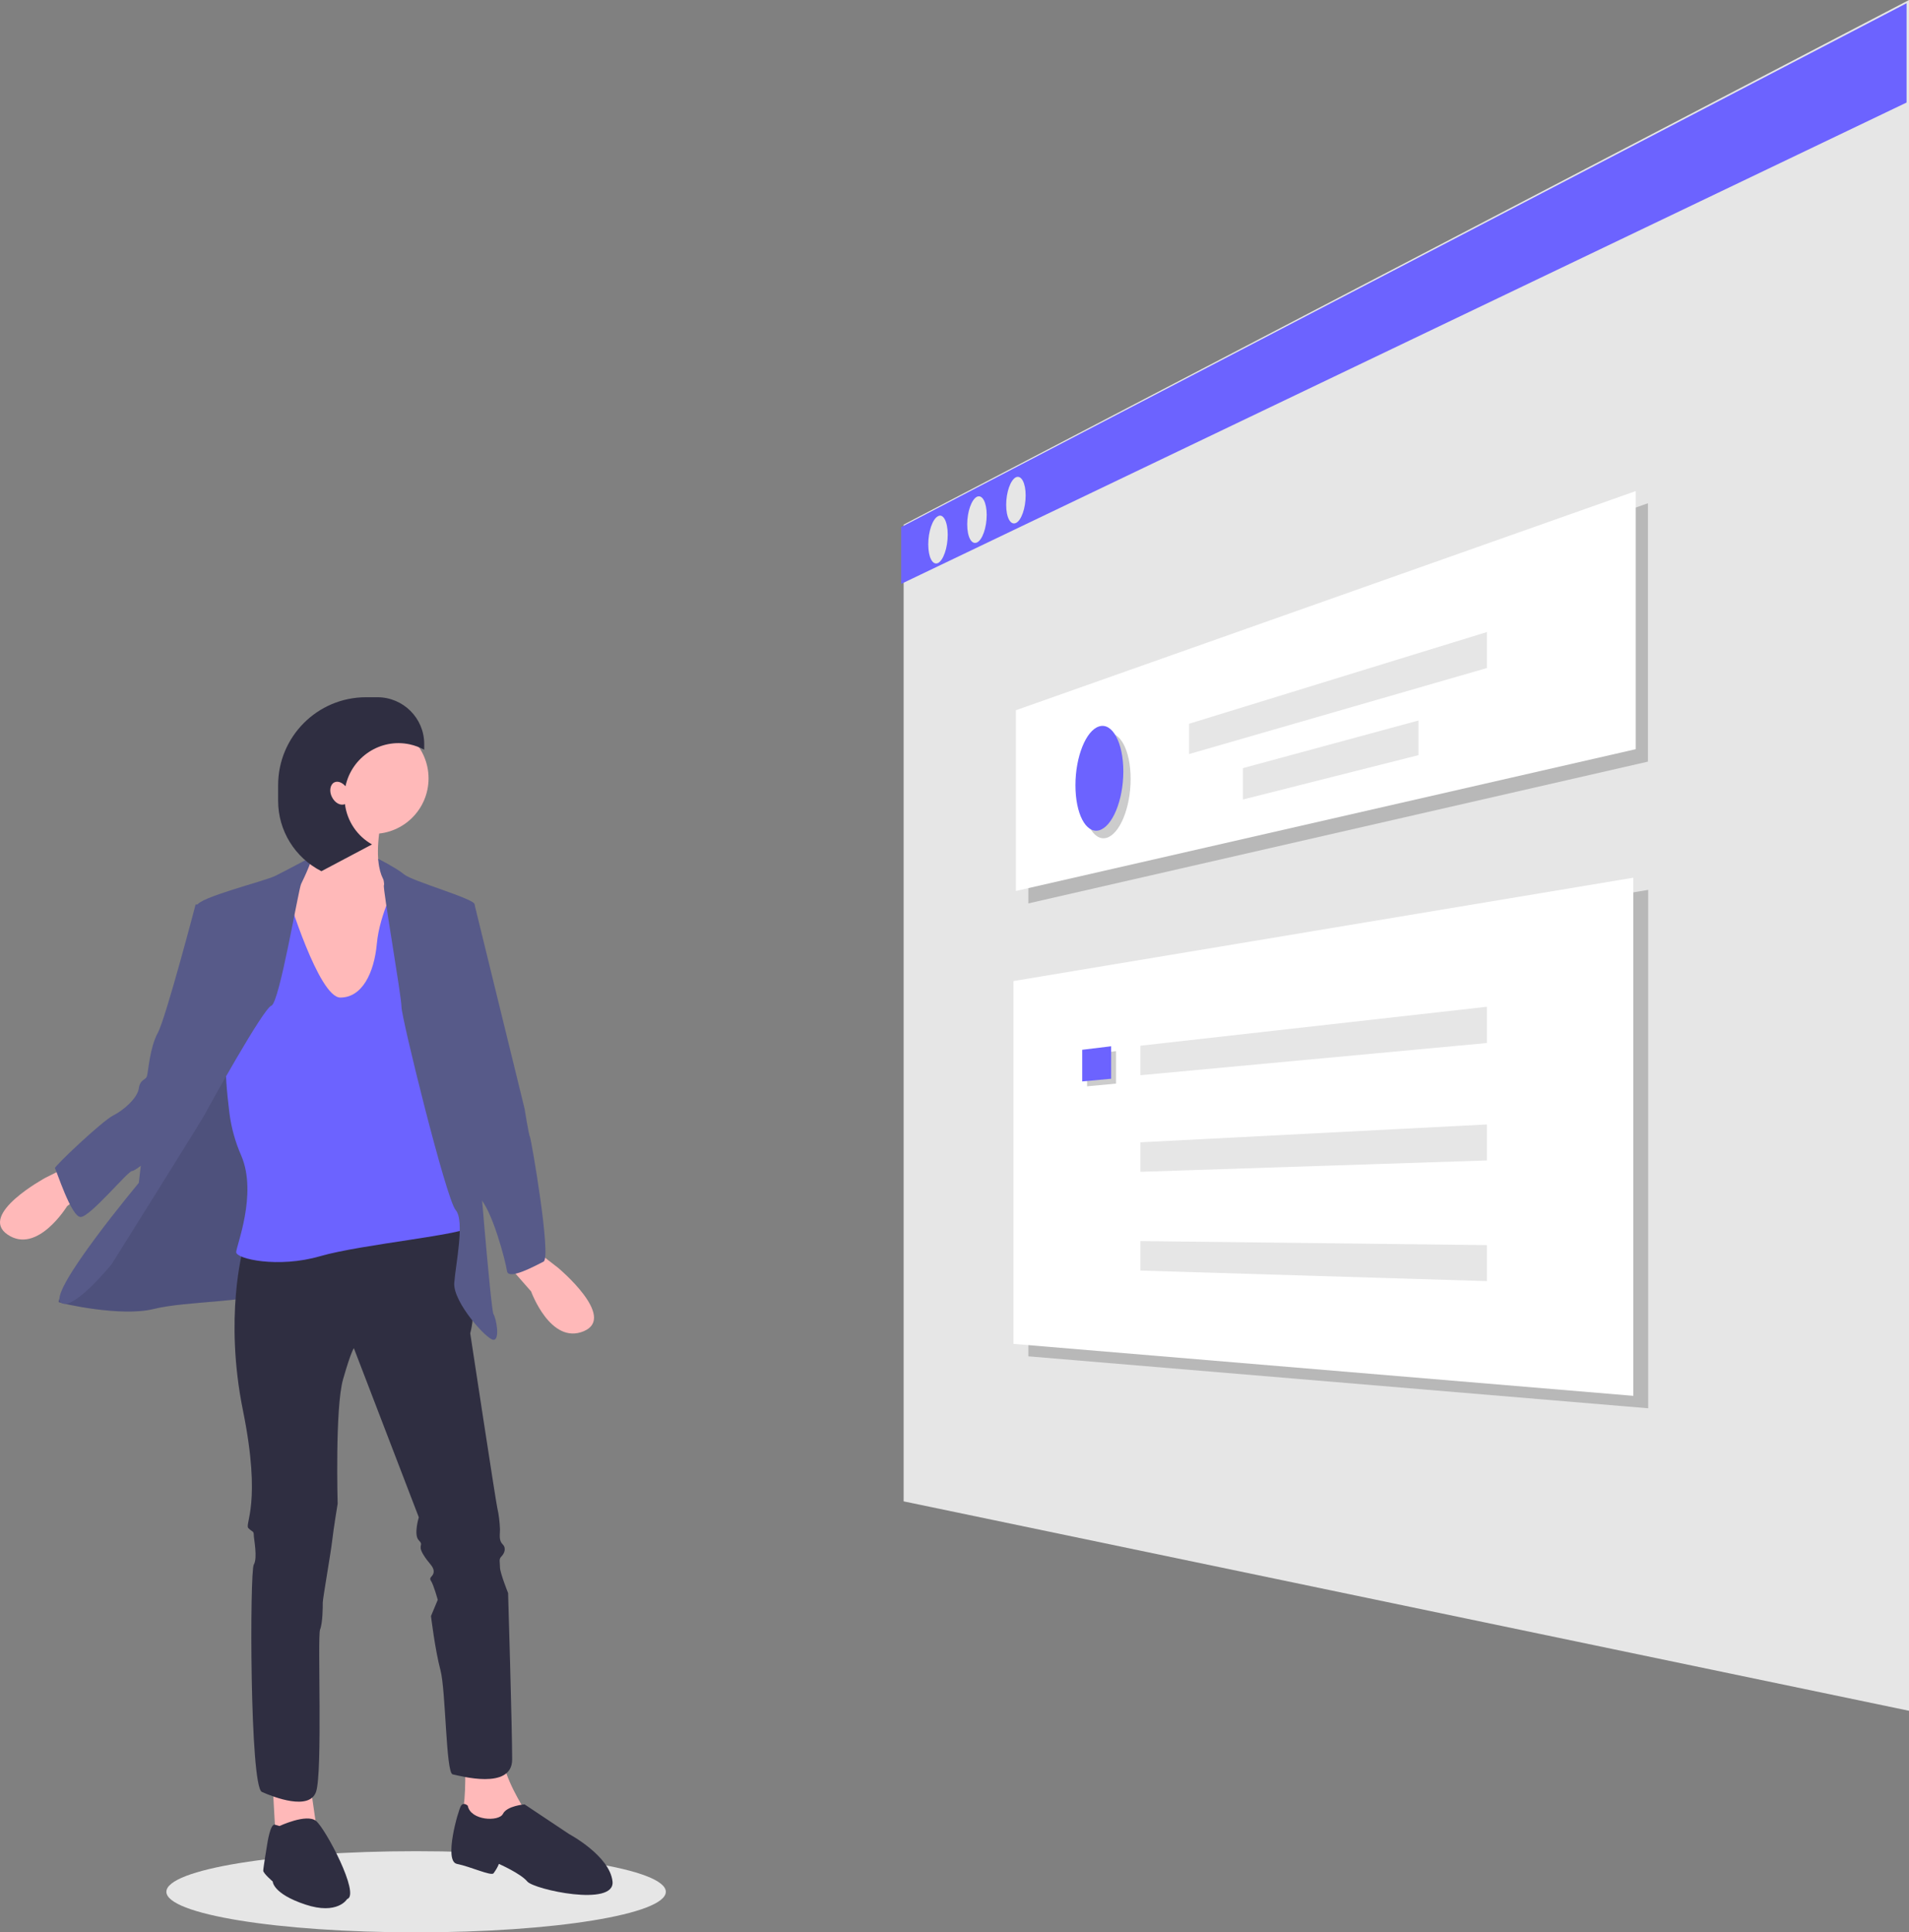 <?xml version="1.0" encoding="utf-8"?>
<!-- Generator: Adobe Illustrator 24.1.3, SVG Export Plug-In . SVG Version: 6.00 Build 0)  -->
<svg version="1.1" id="aee07f99-5223-45c5-8204-b56b0229636c"
	 xmlns="http://www.w3.org/2000/svg" xmlns:xlink="http://www.w3.org/1999/xlink" x="0px" y="0px" width="705.6px" height="714.2px"
	 viewBox="0 0 705.6 714.2" style="enable-background:new 0 0 705.6 714.2;" xml:space="preserve">
<rect x="0" y="0" width="705.6" height="714.2" fill="#808080" stroke="none"/>
<style type="text/css">
	.st0{fill:#E6E6E6;}
	.st1{fill:#6C63FF;}
	.st2{opacity:0.2;enable-background:new    ;}
	.st3{fill:#FFFFFF;}
	.st4{fill:#575A89;}
	.st5{fill:#FFB9B9;}
	.st6{fill:#2F2E41;}
	.st7{opacity:0.1;enable-background:new    ;}
</style>
<ellipse class="st0" cx="153.8" cy="699.2" rx="92.3" ry="15"/>
<polygon class="st0" points="705.6,632.3 334,554.9 334,193.9 705.6,0 "/>
<polygon class="st1" points="704.7,37.9 333.1,215.8 333.1,194.8 704.7,1.2 "/>
<path class="st0" d="M350.3,197.6c0,4.8-1.6,9.5-3.6,10.5c-2,0.9-3.6-2.1-3.6-6.9s1.6-9.4,3.6-10.4
	C348.6,189.7,350.3,192.7,350.3,197.6z"/>
<path class="st0" d="M364.7,190.3c0,4.7-1.6,9.3-3.6,10.2c-2,0.9-3.6-2-3.6-6.7s1.6-9.2,3.6-10.2
	C363.1,182.7,364.7,185.7,364.7,190.3z"/>
<path class="st0" d="M379.1,183.1c0,4.7-1.6,9.3-3.6,10.2c-2,0.9-3.6-2-3.6-6.7s1.6-9.2,3.6-10.2
	C377.5,175.5,379.1,178.5,379.1,183.1z"/>
<polygon class="st2" points="609.1,281.5 380.1,333.9 380.1,267 609.1,186 "/>
<polygon class="st3" points="604.6,276.9 375.5,329.3 375.5,262.5 604.6,181.5 "/>
<path class="st2" d="M417.9,287.9c0,10.8-4.1,20.5-9,21.8c-4.9,1.2-8.7-6.2-8.7-16.7s3.9-20.2,8.7-21.7
	C413.8,269.7,417.9,277.1,417.9,287.9z"/>
<path class="st1" d="M415.2,285.1c0,10.8-4.1,20.5-9,21.8c-4.9,1.2-8.7-6.2-8.7-16.7s3.9-20.2,8.7-21.7
	C411.1,266.9,415.2,274.4,415.2,285.1z"/>
<polygon class="st0" points="549.6,246.9 439.5,278.7 439.5,267.5 549.6,233.6 "/>
<polygon class="st0" points="524.3,279.1 459.4,295.5 459.4,283.9 524.3,266.3 "/>
<polygon class="st2" points="609.2,520.5 380.1,501.3 380.1,367.1 609.2,328.9 "/>
<polygon class="st3" points="603.7,515.9 374.6,496.7 374.6,362.6 603.7,324.4 "/>
<polygon class="st2" points="412.5,400.5 401.8,401.5 401.8,389.8 412.5,388.5 "/>
<polygon class="st1" points="410.7,398.7 400,399.7 400,388 410.7,386.7 "/>
<polygon class="st0" points="549.6,385.5 421.5,397.4 421.5,386.5 549.6,372.1 "/>
<polygon class="st0" points="549.6,428.9 421.5,433.1 421.5,422.2 549.6,415.6 "/>
<polygon class="st0" points="549.6,473.5 421.5,469.6 421.5,458.7 549.6,460.2 "/>
<polygon class="st4" points="143.4,329.2 118.9,329.2 118.9,317.2 139.4,317.2 143.9,319.7 "/>
<polygon class="st5" points="100.8,659.9 101.8,677.9 116.9,674.9 114.3,656.9 "/>
<path class="st5" d="M171.9,650.4c0,0,0.5,15-1,19s4,6,4,6h12l7,1v-7.5c0,0-8-12.5-8-19.5S171.9,650.4,171.9,650.4z"/>
<path class="st6" d="M103.3,674.9c0,0,10-4.7,13.5-1.9s16.5,27.4,11.5,28.9c0,0-3.5,6-15.5,2s-12-8.5-12-8.5s-3.5-3-3.5-4
	s1.5-10,1.5-10s1.1-7.5,2.8-7L103.3,674.9z"/>
<path class="st6" d="M172.9,667.4c0,0-1.5-1.5-2.5,0s-6.5,20.5-1.5,21.5s12.5,4.5,13.5,3.5c0.8-1.1,1.5-2.2,2-3.5
	c0,0,8,3.5,10.5,6.5s32.5,9.5,31.5,0s-16-17.5-16-17.5l-16.5-11c0,0-6.5,0.5-8,3.5S173.9,672.9,172.9,667.4z"/>
<path class="st4" d="M26.3,473.8c0,0-5.5,7-4.5,7.5s23,5.5,35,2.5s37-2.5,38.5-6s20-47,20-47l-6-33l-6.5-8.5l-15-13l-30,56
	L26.3,473.8z"/>
<path class="st7" d="M26.3,473.8c0,0-5.5,7-4.5,7.5s23,5.5,35,2.5s37-2.5,38.5-6s20-47,20-47l-6-33l-6.5-8.5l-15-13l-30,56
	L26.3,473.8z"/>
<path class="st6" d="M89.8,461.8c0,0-7,25,0,59.5s0.5,42,2,43.5s2,1,2,2.5s1.5,8.5,0,11s-1.5,82,3,84s17.5,7,20,0s0.5-57.5,1.5-60
	s1-8.5,1-10s3-18.5,3.5-23s2-13.5,2-13.5s-1-35.5,2-46c3-10.5,4-11.5,4-11.5l24,62.5c0,0-2,6.5,0,8.5s-0.5,1.5,1.5,5s4,4.5,4,6.5
	s-2,2-1,3.5s2.5,7,2.5,7l-2.5,6c0,0,1.5,12.5,3.5,20s2,38,4.5,38.5s22,6,22-5.5s-1.5-61.5-1.5-61.5s-3-7.5-3-9.5s-0.5-3,0.5-4
	s2-3,0.5-4.5s-1-3.5-1-5.5c-0.1-2.7-0.4-5.4-1-8c-0.5-2-10-64.5-10-64.5s2-7.5,0-8s-2-4.5-2-6.5s5-27-1-27S89.8,461.8,89.8,461.8z"
	/>
<path class="st5" d="M23.8,431.8l-7,3.5c0,0-25,13.5-14,21s22-10.5,22-10.5l10.5-8L23.8,431.8z"/>
<path class="st5" d="M121.4,294.7c0,0-2,23-12.5,28s-3.5,42.5-3.5,42.5l14.5,14l25.5-7.5l3-17l2.5-17.5l-6-9c0,0-7.5-2-4.5-22
	S121.4,294.7,121.4,294.7z"/>
<path class="st1" d="M106.3,330.7c0,0,11.5,38,19.5,38s12.5-9,13.5-20s7.5-23,7.5-23l15.5,14c0,0,12.5,110.6,11.5,113.6
	s-40,6.5-55.5,11s-31,1-31-1.5c0-2.2,7.9-21.5,1.9-35.6c-2.2-5-3.7-10.3-4.4-15.8c-0.9-7.4-1.8-16.4-1-19.2c1.5-5,9.5-58,9.5-58
	L106.3,330.7z"/>
<path class="st4" d="M114.8,316.9c0,0-9,4.8-13,6.8s-28.5,8-29,11s3.5,45,1.5,49.5s-22,44.5-22,44.5l-1,8.5c0,0-33,39.5-29,44
	s19-14,19-14s33.5-53.5,34.5-55.5s21.5-39,24.5-40s10-43,11-45S116.3,316.2,114.8,316.9z"/>
<path class="st4" d="M75.3,334.3h-3c0,0-11,42-14,47.5s-3.5,14.5-4,16s-2.5,1-3,4.5s-5.5,8-9.5,10s-22,19-21.5,19.5s6,18,9.5,18
	s17.5-17,19-17s8-6,9-6.5s26.5-47.5,25.5-59S75.3,334.3,75.3,334.3z"/>
<path class="st5" d="M200.1,463.8l6.2,4.8c0,0,21.8,18.2,9.5,23.4s-19.5-14.7-19.5-14.7l-8.7-9.9L200.1,463.8z"/>
<path class="st4" d="M139.8,317.5c0,0,6.6,3.2,9.6,5.7s26,9,26,11s-2.5,33-2.5,33l3.5,55c0,0,5,62,6,63.5s2.5,9.5,0,9.5
	s-15-14-14.5-21s4-23,0.5-27s-20-71-20-75s-7-44-6.5-45S139.8,317.5,139.8,317.5z"/>
<path class="st4" d="M167.9,333.8l7.5,0.5l18.5,75.5c0,0,1.5,9.5,2,10.5s8,44.5,5,46s-13,7-13.5,3.5s-5.5-23-10.5-27.5s-10-82-10-82
	L167.9,333.8z"/>
<circle class="st5" cx="137.9" cy="287.7" r="20.5"/>
<path class="st6" d="M123.5,289.2c1.3-0.7,3,0,4.2,1.4c2.3-10.8,12.9-17.8,23.7-15.5c1.9,0.4,3.7,1.1,5.4,2V275
	c0-9.6-7.8-17.3-17.3-17.3h-4.2c-18,0-32.5,14.6-32.5,32.5c0,0,0,0,0,0v5.8c0,11,6.2,21,16,26l18.7-9.9c-5.5-3.1-9.2-8.6-10-14.9
	c-1.6,0.7-3.7-0.4-4.8-2.6C121.6,292.5,122,290,123.5,289.2z"/>
</svg>
